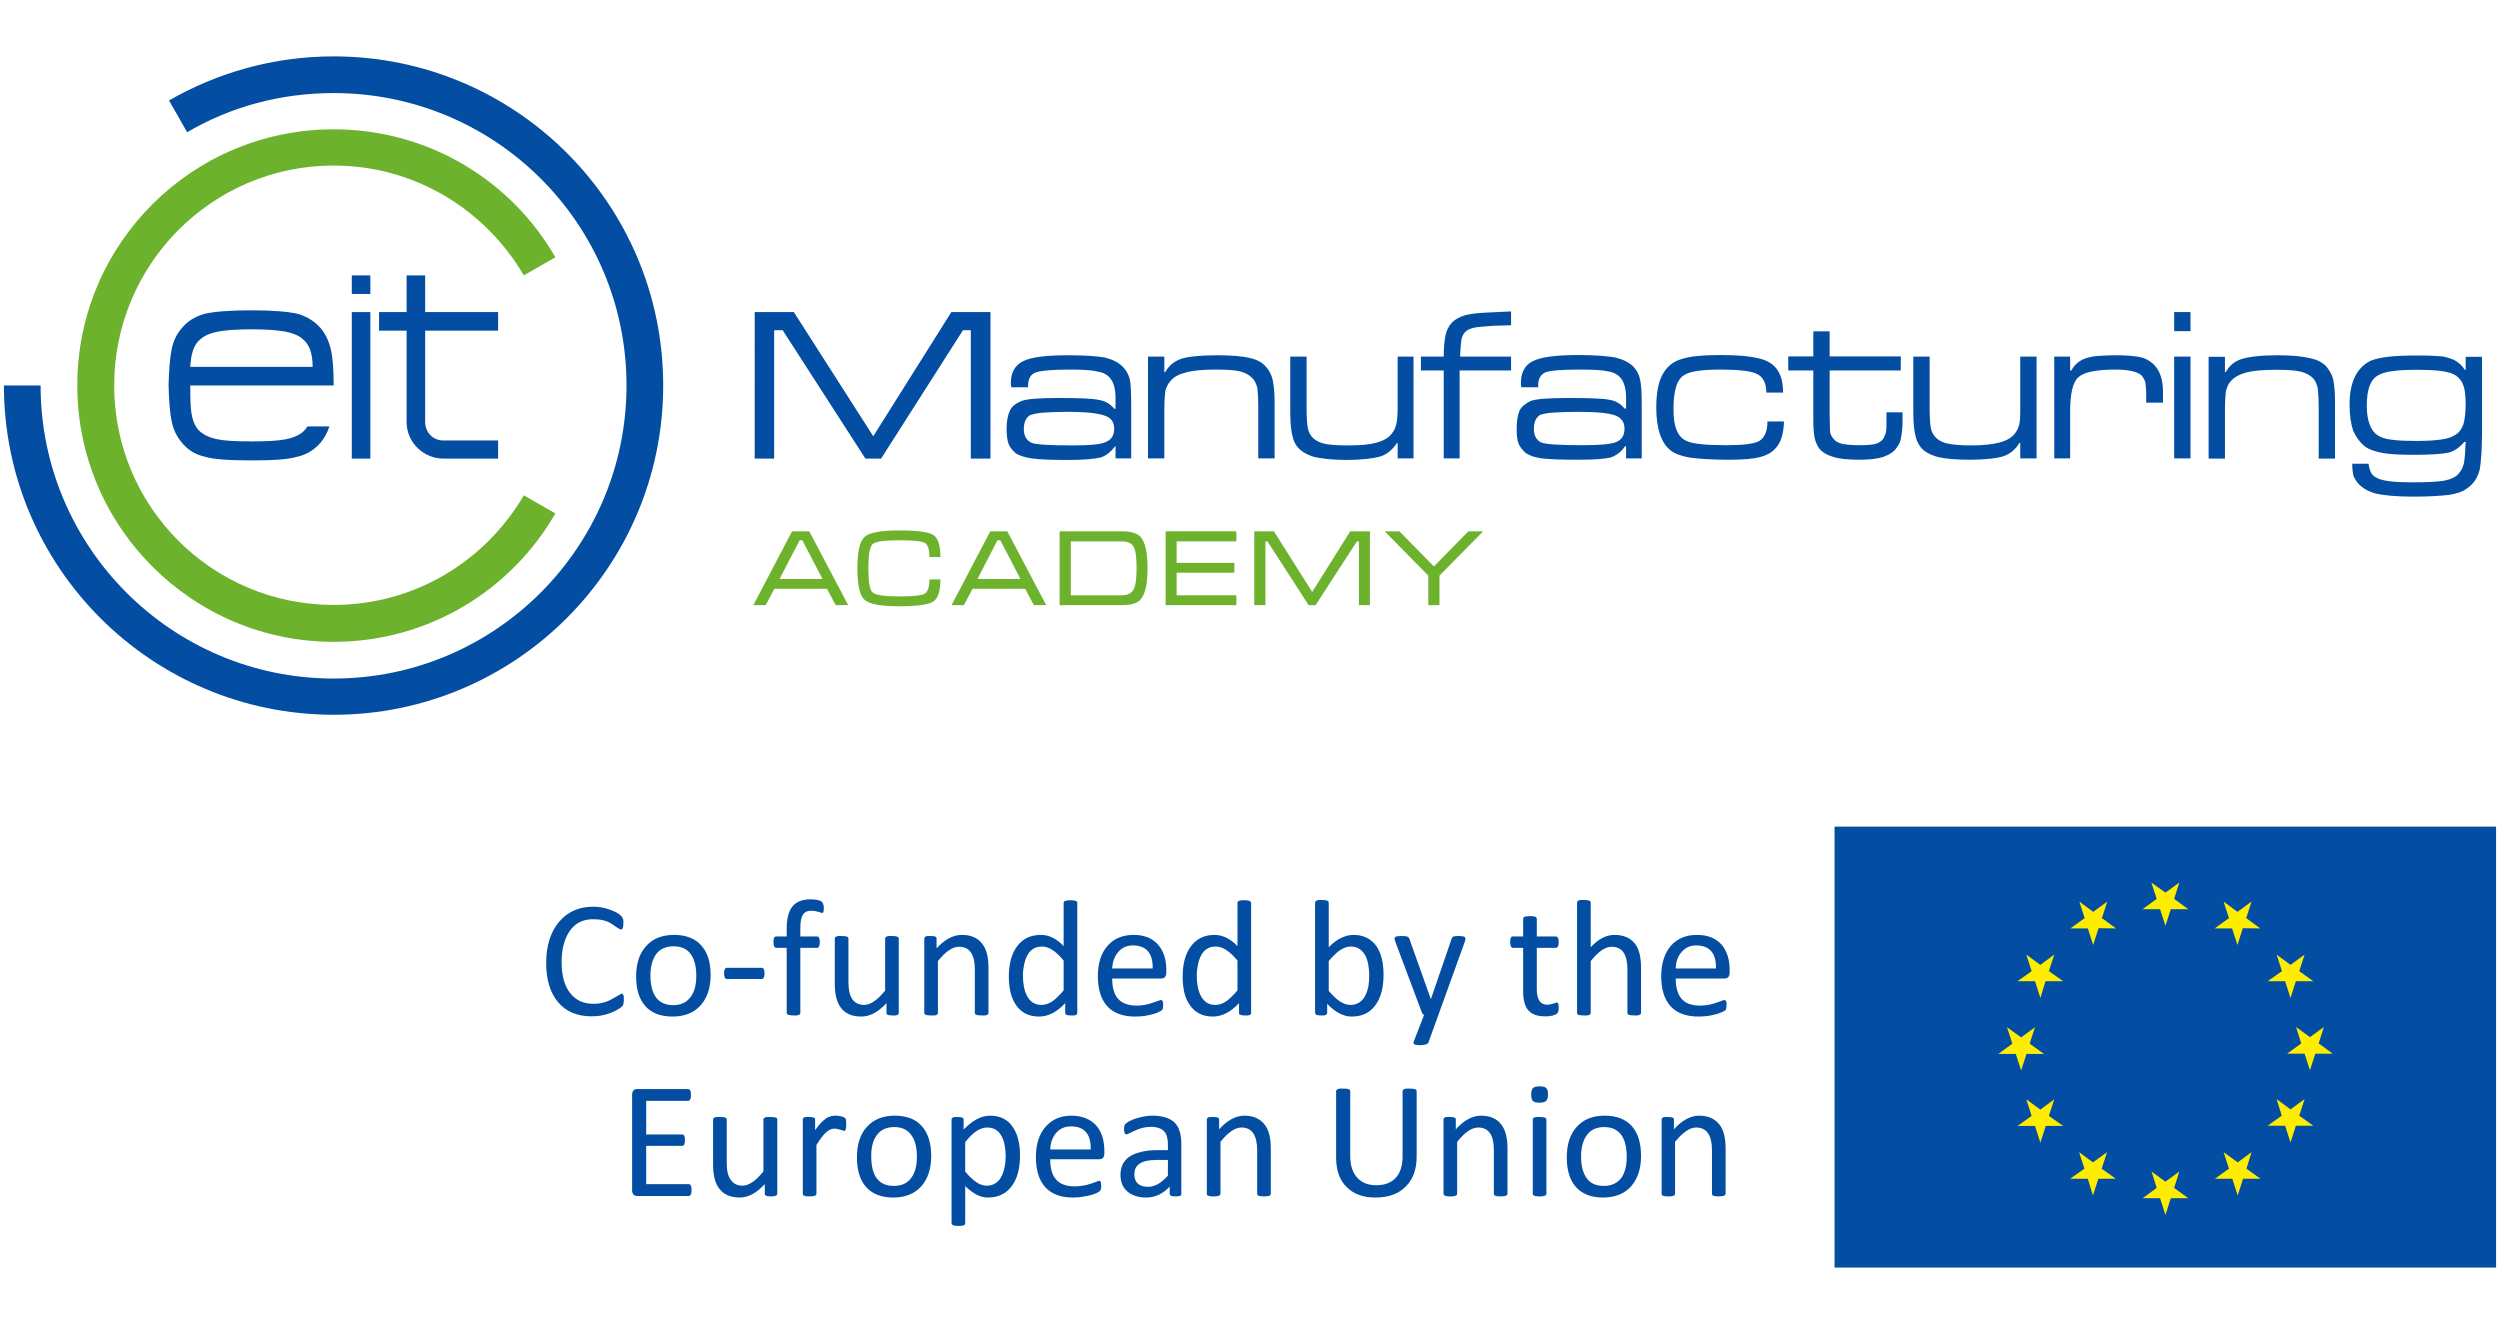 <svg version="1.2" xmlns="http://www.w3.org/2000/svg" viewBox="0 0 1114 596" width="180" height="96"><style>.a{fill:#034ea2}.b{fill:#6db22d}.c{fill:#ffed00}</style><path class="a" d="m155.5 123.1h8.3v8.3h-8.3z"/><path class="a" d="m155.5 139.5h8.3v65.5h-8.3z"/><path class="a" d="m180 123.1h8.3v16.4h32.6v8.3h-32.6v40.8c0 4.7 3.5 8.3 8.1 8.3h24.5v8.1h-24.5c-8.5 0-16.4-6.9-16.4-16.4v-40.8h-12.3v-8.3h12.3z"/><path fill-rule="evenodd" class="a" d="m83.6 182.7c0.4 4.8 1.8 8.3 4.3 10.4 1.9 1.5 4.4 2.7 7.9 3.3 3.3 0.7 8.3 0.9 15 0.9 6.4 0 11.4-0.2 14.9-0.9 3.4-0.6 6.1-1.8 7.9-3.3 0.9-0.8 1.5-1.6 2.1-2.5h9.8c-0.8 2.5-2.1 5-3.8 7.1-2.7 3.1-6 5.4-10.3 6.4-4.2 1.3-11.3 1.7-20.8 1.7-9.8 0-16.7-0.4-21-1.7-4.4-1-7.7-3.3-10.2-6.4q-3.4-4.1-4.4-9.4c-0.8-3.5-1.2-8.9-1.4-16 0.2-7.2 0.6-12.6 1.4-16.2q1-5.3 4.4-9.3c2.5-3.1 5.8-5.2 10.2-6.5 4.3-1 11.2-1.6 21-1.6 9.5 0 16.6 0.6 20.8 1.6 4.3 1.3 7.6 3.4 10.3 6.5q3.2 4 4.4 9.3 1.3 5.3 1.3 16.2h-64.1c0 3.4 0 7.1 0.3 10.4zm50-31.1c-1.8-1.7-4.5-2.7-7.9-3.4-3.5-0.6-8.5-1-14.9-1-6.7 0-11.7 0.4-15 1-3.5 0.7-6 1.7-7.9 3.4-2.9 2.2-4.3 6.4-4.6 12.4h54.7q0-9-4.4-12.4z"/><path class="a" d="m147.4 319.5c81.2 0 147.3-65.9 147.3-147.2 0-81.4-66.1-147.1-147.3-147.1-26.9 0-52 7.3-73.6 19.7l8.1 14.2c19.3-11.3 41.6-17.5 65.5-17.5 72.3 0 130.9 58.4 130.9 130.7 0 72.2-58.6 131-130.9 131-72.4 0-131-58.8-131-131h-16.4c0 81.3 66.1 147.2 147.4 147.2z"/><path class="b" d="m147.4 286.9c42.4 0 79.4-23.1 99.1-57.4l-14.1-8.1c-17.1 29.3-48.7 49-85 49-54.3 0-98.1-43.8-98.1-98.1 0-54.2 43.8-98.3 98.1-98.3 36.3 0 67.9 19.8 85 49.1l14.1-8.1c-19.7-34.3-56.7-57.2-99.1-57.2-63.2 0-114.6 51.1-114.6 114.5 0 63.2 51.4 114.6 114.6 114.6z"/><path fill-rule="evenodd" class="a" d="m335.6 139.5h17.5l35.5 55.5 34.9-55.5h17.5v65.5h-8.8v-57.4h-3.5l-36.6 57.4h-7l-37-57.4h-3.8v57.4h-8.7zm122.2 33.6h-7.5c-0.2-0.8-0.2-1.4-0.2-2 0-4.6 1.9-7.9 5.4-9.6 3.6-1.9 10.4-2.7 20.2-2.7 7.5 0 13.1 0.4 16.4 1 3.5 0.9 6 2.1 8.1 4.2q2.2 2.2 3.1 5.6c0.4 2.1 0.6 6 0.6 11.4v23.9h-7v-5.4h-0.2c-1.9 2.5-4 4.2-6.5 5-2.7 0.6-7.2 1.1-14.1 1.1-7.9 0-13.5-0.2-16.6-0.7-3.1-0.4-5.4-1.2-7.1-2.2-1.5-1.3-2.7-2.7-3.3-4.2-0.6-1.7-0.9-4-0.9-6.9 0-3.3 0.5-6 1.5-8.1 0.8-1.8 2.5-3.1 4.8-4.1 2.3-1.1 8.1-1.5 17-1.5 9.2 0 15.2 0.2 18.1 0.9 2.7 0.4 5 1.8 6.7 3.9h0.6v-4.8c0-4.1-0.9-7-2.3-8.7-1.3-1.7-3.1-2.7-5.8-3.1-2.5-0.7-6.7-0.9-12.5-0.9-7.9 0-12.9 0.5-15.2 1.3-2.3 1-3.3 2.9-3.3 6zm18.3 11c-5.8 0-10 0.2-12.3 0.4-2.5 0.3-4.1 0.7-5.2 1.1-1.8 1.2-2.7 3.3-2.7 6.2 0 2.9 1.1 5 3.4 6.1 1.8 0.8 7.9 1.2 18.5 1.2 7.2 0 12.4-0.4 14.7-1.5 2.5-1 3.8-2.9 3.8-6 0-2.9-1.3-4.8-4.2-5.8-2.7-1-8.1-1.7-16-1.7zm35.3-24.7h7.3v6.9h0.4c1.7-2.9 4-4.8 7.1-5.9 3.1-1 8.5-1.6 16-1.6 6.4 0 11.4 0.4 14.5 1.2 3.2 0.6 5.6 1.9 7.3 3.8 1.5 1.6 2.5 3.5 3.1 5.8 0.4 2.1 0.9 5.4 0.9 9.5v25.8h-7.3v-22.6c0-4-0.2-6.9-0.4-8.8-0.4-1.6-1.1-3.3-2.1-4.3q-1.9-2.2-5.6-3.2c-2.5-0.6-6.3-0.8-11.2-0.8q-8.5 0-13.1 1.3c-3.2 0.8-5.4 2-6.9 3.9-1.2 1.3-1.9 2.9-2.3 4.6-0.2 1.7-0.4 4.6-0.4 8.9v21h-7.3zm63.6 0h7.3v23.1c0 4.3 0.2 7.3 0.6 9.1 0.4 1.9 1.3 3.4 2.7 4.6 1.3 1 3.1 1.9 5.4 2.3 2.3 0.4 5.6 0.6 9.8 0.6 5.4 0 9.8-0.4 12.7-1.2 3.1-0.9 5.4-2.1 6.8-4 1.1-1.2 1.7-2.7 2.1-4.3 0.4-1.9 0.6-4.4 0.6-7.7v-22.5h7.1v45.5h-7.1v-6.8h-0.4c-1.9 2.9-4.3 5-7.5 6-2.9 0.8-8.1 1.5-15.1 1.5-5.4 0-10-0.5-13.1-1.1-3.1-0.6-5.6-1.9-7.3-3.3-1.7-1.5-2.9-3.3-3.5-5.8-0.7-2.5-1.1-6.1-1.1-10.8zm58.4 6.2v-6.2h10.2c0-4.6 0.4-7.7 0.8-9.6 0.5-2.1 1.3-3.7 2.5-5.2q2.2-2.5 6.3-3.7c2.5-0.7 6.6-1.1 12.2-1.3l8.3-0.4v6.2l-7.6 0.2c-4.2 0.3-7.1 0.5-9 0.9-1.8 0.4-3.1 1-4.1 2.1-0.7 0.8-1.3 2-1.5 3.3q-0.3 1.8-0.6 7.5h22.8v6.2h-23v39.3h-7.1v-39.3zm52.4 7.5h-7.5c-0.2-0.9-0.2-1.5-0.2-2.1 0-4.6 1.9-7.9 5.4-9.6 3.5-1.8 10.4-2.7 20.2-2.7 7.6 0 13.3 0.5 16.6 1.1 3.3 0.8 6 2.1 8.1 4.1 1.4 1.5 2.5 3.4 2.9 5.6 0.6 2.1 0.8 6.1 0.8 11.5v23.9h-7v-5.4h-0.5c-1.6 2.5-3.9 4.1-6.4 5-2.5 0.6-7.1 1-14.1 1-7.9 0-13.5-0.2-16.7-0.6-3.1-0.4-5.4-1.3-7-2.3-1.5-1.3-2.7-2.7-3.3-4.2-0.7-1.6-0.9-3.9-0.9-6.8q0-5 1.3-8.1c1-1.9 2.7-3.1 4.8-4.2 2.4-1 8.1-1.4 17-1.4 9.3 0 15.6 0.2 18.3 0.8 2.9 0.4 5.2 1.9 6.8 3.9h0.7v-4.7c0-4.2-0.9-7.1-2.3-8.8-1.3-1.6-3.1-2.7-5.8-3.1-2.5-0.6-6.9-0.8-12.7-0.8-7.9 0-12.9 0.4-15.2 1.2-2.3 1.1-3.3 2.9-3.3 6.1zm18.3 11c-5.8 0-10 0.2-12.5 0.4-2.3 0.2-3.9 0.6-5 1-1.9 1.3-2.7 3.3-2.7 6.3 0 2.9 1.1 4.9 3.3 6 1.9 0.8 7.9 1.2 18.3 1.2 7.7 0 12.7-0.4 15.2-1.4 2.5-1.1 3.7-2.9 3.7-6 0-3-1.4-4.8-4.1-5.9-2.7-1-8.1-1.6-16.2-1.6zm84.2 4.3h7.4c-0.2 5.6-1.4 9.6-3.9 12.1-1.7 1.9-4 3.1-7.1 3.9-2.9 0.7-7.5 1.1-13.3 1.1-7.9 0-13.7-0.4-17.4-0.9q-5.7-0.9-8.8-3.1c-4.3-3.3-6.6-9.7-6.6-19.3 0-6.7 1-11.6 2.9-15 1.9-3.3 4.6-5.6 8.1-6.6q5.3-1.9 17.5-1.9c7.2 0 12.6 0.4 16.4 1.3 3.5 0.6 6.2 2 8.1 3.9 1.2 1.3 2.1 2.9 2.7 4.6 0.6 1.9 1 4.1 1 7h-7.5c0-4.1-1.4-7-4.1-8.3-2.7-1.4-8.1-2-16.6-2-8.2 0-13.6 0.8-16.1 2.5-1.6 1-2.9 2.9-3.5 5.1q-1.2 3.8-1.2 10c0 4 0.4 7.1 1.4 9.4 0.9 2.3 2.3 3.9 4.2 4.8 2.7 1.4 8.7 2 18.1 2 7.4 0 12.2-0.6 14.5-1.8q3.8-2.2 3.8-8.8zm20.5-40.3h7.3v11.2h31.8v6.3h-31.8v19.7c0 4.2 0.2 6.9 0.2 7.9 0.2 0.8 0.6 1.9 1.5 2.9 0.8 1.1 2.2 1.9 3.9 2.3 1.9 0.4 4.6 0.6 7.9 0.6 3.3 0 5.6-0.2 7.1-0.6 1.4-0.4 2.7-1.2 3.5-2.5 0.4-0.8 0.8-1.6 1.1-2.9 0.2-1 0.2-3.1 0.2-5.8v-2.9h7.2v2.9c0 3.5-0.2 6-0.6 7.9-0.2 1.9-0.8 3.3-1.9 4.8-1.2 2-3.3 3.3-6 4.3-2.7 0.9-6.2 1.3-11 1.3-5 0-8.9-0.4-11.6-1.3-2.7-0.8-4.8-2-6.3-3.9-0.8-1.3-1.6-2.9-1.9-4.6q-0.6-2.8-0.6-8.1v-22h-11.2v-6.3h11.2zm44.7 11.3h7.3v23c0 4.4 0.2 7.3 0.6 9.2 0.4 1.8 1.3 3.3 2.7 4.5 1.3 1.1 3.1 1.9 5.4 2.3 2.3 0.4 5.6 0.7 9.8 0.7 5.4 0 9.8-0.5 12.7-1.3 3.1-0.8 5.4-2.1 6.8-3.9 1.1-1.3 1.7-2.7 2.1-4.4 0.4-1.9 0.4-4.4 0.4-7.7v-22.4h7.3v45.5h-7.3v-6.9h-0.4c-1.7 2.9-4.2 5-7.3 6-2.9 0.9-8.1 1.5-15.1 1.5-5.7 0-10-0.4-13.1-1-3.2-0.7-5.7-1.9-7.5-3.4-1.5-1.4-2.7-3.3-3.3-5.8-0.7-2.5-1.1-6-1.1-10.8zm63 0h7.1v6.2h0.6q1.5-3.1 5-4.9c1.4-0.7 3.3-1.1 5.6-1.5 2.1-0.2 5.6-0.4 10-0.4 4.5 0 7.9 0.4 9.9 0.8 2.3 0.4 4.2 1.5 5.6 2.7 3.2 2.7 4.8 6.9 4.8 12.9v4.8h-7.5v-3.3c0-2.5-0.2-4.4-0.4-5.9q-0.6-1.8-1.8-3.1c-1.9-1.6-5.7-2.5-11.5-2.5-8.5 0-14.1 1.1-16.6 3.4-2.5 2.2-3.7 7.4-3.7 15.3v21h-7.1zm53.6 0h7.3v45.5h-7.3zm0-19.9h7.3v8.5h-7.3zm15.4 20h7.3v6.8h0.4c1.6-2.9 3.9-4.8 7-5.8 3.2-1 8.6-1.7 16-1.7 6.5 0 11.3 0.5 14.6 1.3 3.1 0.6 5.6 1.9 7.3 3.7 1.4 1.7 2.5 3.6 3.1 5.8 0.4 2.1 0.8 5.4 0.8 9.6v25.8h-7.3v-22.7c0-3.9-0.2-6.8-0.4-8.7-0.4-1.7-1-3.3-2-4.4q-1.9-2.1-5.7-3.1c-2.5-0.6-6.2-0.8-11.2-0.8q-8.4 0-13.1 1.2c-3.1 0.9-5.4 2.1-7 4-1.1 1.2-1.7 2.9-2.1 4.5-0.2 1.7-0.4 4.6-0.4 9v21h-7.3zm114.9 0h7.3v34.1c0 7.2-0.4 12.6-1 16.2-0.9 3.5-2.5 6.4-5.7 8.5-1.8 1.5-4.5 2.3-7.9 2.9-3.5 0.4-8.9 0.8-16.2 0.8-7.7 0-13.3-0.6-16.8-1.4-3.7-1.1-6.4-2.7-8.3-5.2-0.8-1.1-1.5-2.3-1.7-3.3-0.2-1.1-0.4-2.7-0.4-4.8h7.3c0.2 1.6 0.6 2.9 1 3.7q0.6 1.6 2.5 2.5c2.5 1.5 7.7 2.1 15.6 2.1 6.9 0 11.9-0.2 15-0.8 3.1-0.7 5.2-1.7 6.4-3.4 1.1-1.2 1.7-2.7 2.1-4.3 0.4-1.9 0.6-5 0.8-9.6h-0.6c-1.9 2.3-4.2 4-6.9 4.8-2.7 0.6-7.9 1-15.1 1-6.3 0-11-0.2-14.4-0.8-3.3-0.6-6-1.5-7.7-2.7-2.5-1.9-4.3-4.4-5.6-7.3-1-3.1-1.6-6.8-1.6-11.6 0-10 3.1-16.4 9.3-19.6 1.9-0.8 4.6-1.4 7.7-1.8q4.7-0.6 13.7-0.6c5 0 8.5 0.2 10.8 0.4q3.1 0.6 5.6 1.8c1.9 1.1 3.4 2.5 4.4 4.2h0.4zm-21.2 5.8c-8.9 0-14.7 0.6-17.6 2.3-3.6 1.7-5.4 6.2-5.4 13.7 0 7.3 2 12.1 6 13.9 2.3 1.3 7.7 1.9 16 1.9 9.1 0 14.7-0.8 17.2-2.5 1.9-1 3.2-2.7 4-5 0.6-2 1-5.2 1-9.1q0-5.9-1.2-8.7c-0.9-2.1-2.3-3.6-4.4-4.6q-4-1.9-15.6-1.9z"/><path fill-rule="evenodd" class="a" d="m1114 369.5v197.1h-295.7v-197.1z"/><path class="c" d="m972.4 523.7l-6.2 4.5-6.2-4.5 2.3 7.3-6.3 4.6h7.8l2.4 7.5 2.4-7.5h7.8l-6.3-4.6z"/><path class="c" d="m1004.7 515l-6.2 4.6-6.3-4.6 2.4 7.4-6.3 4.5h7.8l2.4 7.5 2.4-7.5h7.8l-6.3-4.5z"/><path class="c" d="m1022.1 510.7l2.4-7.5h7.8l-6.3-4.5 2.4-7.4-6.3 4.6-6.2-4.6 2.3 7.4-6.3 4.5h7.8z"/><path class="c" d="m1030.8 463.6l-6.2-4.5 2.3 7.3-6.3 4.6h7.8l2.4 7.4 2.4-7.4h7.8l-6.3-4.6 2.3-7.3z"/><path class="c" d="m1019.7 438.6l2.4 7.5 2.4-7.5h7.8l-6.3-4.5 2.4-7.4-6.3 4.6-6.2-4.6 2.4 7.4-6.4 4.5z"/><path class="c" d="m996 415l2.4 7.4 2.4-7.5 7.8 0.1-6.3-4.6 2.4-7.4-6.3 4.6-6.2-4.6 2.4 7.4-6.4 4.6z"/><path class="c" d="m963.8 406.4l2.4 7.4 2.4-7.4h7.8l-6.3-4.6 2.3-7.3-6.2 4.5-6.3-4.5 2.4 7.3-6.3 4.6z"/><path class="c" d="m931.5 415l2.4 7.4 2.4-7.5 7.8 0.1-6.3-4.6 2.4-7.4-6.3 4.6-6.2-4.6 2.4 7.4-6.4 4.6z"/><path class="c" d="m907.9 438.6l2.4 7.5 2.3-7.5h7.9l-6.4-4.5 2.4-7.4-6.2 4.6-6.3-4.6 2.4 7.4-6.3 4.5z"/><path class="c" d="m891.5 471.1h7.8l2.4 7.4 2.4-7.4h7.8l-6.4-4.6 2.4-7.3-6.2 4.5-6.3-4.5 2.4 7.3z"/><path class="c" d="m916.5 491.4l-6.2 4.6-6.3-4.6 2.4 7.4-6.3 4.5h7.8l2.4 7.5 2.4-7.5h7.8l-6.4-4.5z"/><path class="c" d="m933.8 534.4l2.4-7.5h7.8l-6.3-4.5 2.4-7.4-6.3 4.6-6.2-4.6 2.4 7.4-6.4 4.5h7.9z"/><path class="a" d="m276.7 449.4c-0.3 0.4-0.9 1-2.1 1.7q-2.8 1.8-6.9 2.7-2.3 0.5-5 0.5-9.5 0-14.8-6.1-5.5-6.3-5.5-17.8 0-11.6 5.9-18.5 5.7-6.6 15.1-6.6 3.9 0 7.7 1.4c2.2 0.8 3.7 1.6 4.7 2.6 0.6 0.6 1 1.4 1.1 2.2q0 0.5 0 1.2 0 2.8-1.1 2.8-0.4 0-1.9-1l-1.9-1.3c-2.5-1.8-5.5-2.3-8.6-2.3q-9.9 0-13.1 11c-0.7 2.4-1 5.1-1 8.2q0 9 3.8 13.8c2.5 3.2 5.9 4.8 10.5 4.8q4.7 0 8.5-2.3 4-2.2 4-2.3 0.8 0.1 1 1.5 0 0.5 0 1.4c0 1.1-0.2 1.9-0.4 2.4z"/><path fill-rule="evenodd" class="a" d="m311.6 449.2q-4.5 5.2-12.7 5.2c-5.4 0-9.5-1.6-12.2-4.7q-4.1-4.6-4.1-13.2c0-5.7 1.4-10.1 4.3-13.4 3-3.5 7.2-5.2 12.7-5.2 5.3 0 9.4 1.6 12.2 4.8q4.1 4.6 4.1 13.1 0 8.4-4.3 13.4zm-4.3-22.3q-2.5-3.9-8-3.9-5.2 0-7.8 3.6-2.5 3.5-2.5 9.5 0 5.9 2.2 9.3 2.5 3.9 8 3.9 5.1 0 7.8-3.7 2.5-3.4 2.5-9.4 0-5.9-2.2-9.3z"/><path class="a" d="m338.7 437.6h-15.5q-1.3 0-1.3-2.5 0-2.5 1.3-2.5h15.5q0.9 0 1.2 1.3c0 0.3 0.1 0.7 0.1 1.2q0 2.5-1.3 2.5z"/><path class="a" d="m366.3 407.7q-0.2 0.4-0.6 0.4-0.1 0-1.6-0.5c-1-0.3-2-0.5-3.1-0.5-3.6 0-5 2.1-5 7.9v3.6h7.5c0.5 0 1 0.4 1.1 1.4 0.1 0.3 0.1 0.7 0.1 1.1q0 2.5-1.2 2.6h-7.5v29.1q0 0.9-1.6 1.1-0.6 0-1.4 0-3.1 0-3.1-1.1v-29.1h-4.7q-1.2-0.1-1.2-2.6 0-2 0.7-2.4 0.2-0.1 0.5-0.1h4.7v-3.4c0-9.2 3.4-13.2 10.7-13.2 1.7 0 3.2 0.2 4.4 0.7 1 0.5 1.5 1.5 1.5 3.2q0 1.1-0.2 1.8z"/><path class="a" d="m400 452.8q0 0.9-1.4 1.1-0.6 0-1.3 0-2.3 0-2.7-0.6c-0.1-0.1-0.1-0.3-0.1-0.5v-4.4q-5.5 6-11.2 6c-4.2 0-7.3-1.3-9.3-4.1q-2.6-3.6-2.6-10.6v-20.1q0-1 1.6-1.2 0.6 0 1.4 0c2.5 0 3.1 0.4 3.1 1.2v19.3q0 5.2 1.7 7.7c1.2 1.7 3 2.6 5.3 2.6q4.2 0 9.4-6.4v-23.2q0-1 1.6-1.2 0.5 0 1.5 0c2.4 0 3 0.4 3 1.2z"/><path class="a" d="m440.1 452.8q0 0.9-1.6 1.1-0.6 0-1.5 0c-2.3 0-3-0.4-3-1.1v-19.5c0-6.7-2.3-10.1-7.1-10.1q-4.3 0-9.4 6.4v23.2q0 0.9-1.5 1.1c-0.4 0-0.9 0-1.5 0q-2.5 0-2.9-0.6c-0.1-0.1-0.2-0.3-0.2-0.5v-33.2q0-1 1.4-1.2c0.4 0 0.9 0 1.4 0 2.3 0 2.7 0.4 2.7 1.2v4.3q5.5-6 11.3-6 6.2 0 9.2 4.1 2.7 3.5 2.7 10.5z"/><path fill-rule="evenodd" class="a" d="m479.8 452.8q0 0.9-1.4 1.1c-0.3 0-0.8 0-1.3 0q-2.2 0-2.6-0.6-0.1-0.2-0.1-0.5v-4.4q-5.6 6-11.7 6-6.9 0-10.4-5.3c-2-3-3.1-7.2-3.1-12.5q0-8.7 3.7-13.6 3.7-5.1 10.7-5.1 5.3 0 10.1 5v-19.3c0-0.6 0.5-1 1.6-1.1 0.3-0.1 0.8-0.1 1.4-0.1 1.7 0 2.6 0.2 3 0.7 0.1 0.2 0.1 0.3 0.1 0.5zm-6.1-23.4q-5.1-6.3-9.6-6.3c-4.3 0-7 2.7-8.1 8.2-0.3 1.5-0.5 3-0.5 4.6 0 3.9 0.6 6.9 1.8 9.2q2.1 4.1 6.5 4.1c2.3 0 4.7-1.1 7.1-3.5q1.3-1.2 2.8-3z"/><path fill-rule="evenodd" class="a" d="m519.6 434.7q0 2.7-2.4 2.7h-21.8c0 3.9 0.8 6.8 2.4 8.8q2.7 3.3 8.5 3.3 3.8 0 7.3-1.3 3.6-1.3 3.6-1.2 0.8 0 0.9 1.2 0.1 0.5 0.1 1.1 0 1.4-0.4 2-0.2 0.5-1.5 1c-1.4 0.8-3.5 1.3-6.2 1.8q-2.1 0.3-4.5 0.3c-10.8 0-16.6-6.1-16.6-18.1q0-8.6 4.3-13.5 4.3-4.9 11.7-4.9 7.3 0 11.1 4.6 3.5 4.2 3.5 11.1zm-6.1-1.8q0.2-10.2-8.8-10.3-4.3 0-6.8 3.2-2.3 2.8-2.5 7.1z"/><path fill-rule="evenodd" class="a" d="m557.5 452.8q0 0.9-1.4 1.1c-0.4 0-0.8 0-1.3 0q-2.2 0-2.6-0.6-0.2-0.2-0.1-0.5v-4.4q-5.6 6-11.7 6-6.9 0-10.4-5.3c-2.1-3-3.1-7.2-3.1-12.5q0-8.7 3.7-13.6 3.7-5.1 10.6-5.1 5.3 0 10.2 5v-19.3c0-0.6 0.5-1 1.5-1.1 0.4-0.1 0.9-0.1 1.5-0.1 1.6 0 2.6 0.2 2.9 0.7 0.1 0.2 0.2 0.3 0.2 0.5zm-6.1-23.4q-5.1-6.3-9.7-6.3c-4.2 0-6.9 2.7-8 8.2-0.3 1.5-0.5 3-0.5 4.6 0 3.9 0.6 6.9 1.8 9.2q2.1 4.1 6.5 4.1c2.3 0 4.7-1.1 7.1-3.5q1.3-1.2 2.8-3z"/><path fill-rule="evenodd" class="a" d="m613 449.4c-2.5 3.4-6 5-10.6 5-3.6 0-7.3-1.9-10.9-5.7v4.1q0 0.8-1.4 1.1-0.5 0-1.3 0-2.2 0-2.5-0.6-0.1-0.2-0.2-0.5v-49.3q0.1-1 1.6-1.2 0.6 0 1.5 0c2.3 0 3 0.4 3 1.2v19.9q5.4-5.5 11.1-5.5c4.5 0 8 1.8 10.4 5.3 2 3.1 3 7.2 3 12.5 0 5.8-1.2 10.4-3.7 13.7zm-4.4-22.2c-1.5-2.7-3.6-4.1-6.5-4.1q-3.5 0-7.1 3.5-1.3 1.2-2.8 3v13.3q5.2 6.3 9.6 6.3 6.4 0 8.1-8.2 0.4-2.3 0.4-4.6 0-5.8-1.7-9.2z"/><path class="a" d="m636.8 465.9q-0.5 1.3-3.9 1.3-1.9-0.1-2.5-0.4-0.3-0.3-0.3-0.6-0.1-0.4 0.2-0.9l4.5-11.6q-0.7-0.3-1-1.2l-11.9-31.7q-0.2-0.8-0.3-1.2 0-0.9 1.3-1.1 0.7-0.1 1.8-0.1 2.1 0 2.7 0.3 0.6 0.2 0.9 1.1l9.5 26.7h0.1l9.2-26.8q0.3-1.1 1.4-1.2c0.4-0.1 1.1-0.1 1.8-0.1q2.2 0 2.7 0.5 0.3 0.2 0.3 0.7 0 0.5-0.2 1.1z"/><path class="a" d="m694.3 453c-0.4 0.4-1.1 0.7-2.1 1q-1.8 0.4-3.4 0.3-5 0-7.4-2.7-2.3-2.6-2.3-8.5v-19.4h-4.6q-1.2-0.1-1.2-2.6 0-2 0.7-2.4 0.2-0.1 0.5-0.1h4.6v-7.9q0-1 1.6-1.1 0.6-0.1 1.5-0.1c2.4 0 3 0.5 3 1.2v7.9h8.5q1 0 1.2 1.4c0 0.3 0.1 0.7 0.1 1.1q0 2.5-1.3 2.6h-8.5v18.5q0 6.9 4.7 6.9 1.2 0 2.7-0.5 1.4-0.5 1.5-0.5 0.6 0 0.8 1.1 0.1 0.5 0.1 1.2 0 2-0.7 2.6z"/><path class="a" d="m731.8 452.8q0 0.9-1.6 1.1-0.6 0-1.4 0c-2.4 0-3.1-0.4-3.1-1.1v-19.5c0-6.7-2.3-10.1-7.1-10.1q-4.2 0-9.3 6.4v23.2q0 0.9-1.6 1.1c-0.4 0-0.9 0-1.5 0q-2.5 0-2.9-0.6c-0.1-0.1-0.1-0.3-0.1-0.5v-49.3q0-1 1.5-1.2 0.6 0 1.5 0c2.4 0 3.1 0.4 3.1 1.2v19.9q5.1-5.5 10.6-5.5 6.2 0 9.3 4.1 2.6 3.5 2.6 10.6z"/><path fill-rule="evenodd" class="a" d="m771.4 434.7q0 2.7-2.3 2.7h-21.8c0 3.9 0.8 6.8 2.4 8.8q2.6 3.3 8.4 3.3 3.9 0 7.4-1.3 3.5-1.3 3.5-1.2 0.8 0 1 1.2 0 0.5 0 1.1 0 1.4-0.3 2-0.3 0.5-1.5 1c-1.5 0.8-3.6 1.3-6.3 1.8q-2.1 0.3-4.4 0.3c-10.9 0-16.7-6.1-16.7-18.1q0.1-8.6 4.3-13.5 4.3-4.9 11.7-4.9 7.3 0 11.2 4.6 3.4 4.2 3.4 11.1zm-6.1-1.8q0.2-10.2-8.8-10.3-4.2 0-6.8 3.2-2.3 2.8-2.4 7.1z"/><path class="a" d="m306.1 534.6h-22.9q-2.4 0-2.4-2.6v-42.6q0-2.6 2.4-2.6h22.6c0.6 0 1.1 0.5 1.2 1.4 0.1 0.4 0.1 0.8 0.1 1.3q0 2-0.7 2.4-0.3 0.2-0.6 0.2h-18.7v15h16.1q0.9 0 1.2 1.4 0 0.5 0 1.2 0 2-0.7 2.3-0.2 0.2-0.5 0.2h-16.1v17.1h19q1 0 1.2 1.4c0 0.3 0.1 0.8 0.1 1.2q0 2.7-1.3 2.7z"/><path class="a" d="m345.7 533.6q0 0.9-1.5 1.1-0.5 0.1-1.3 0.1-2.3 0-2.7-0.7c-0.1-0.1-0.1-0.3-0.1-0.5v-4.3q-5.5 6-11.2 6c-4.2 0-7.3-1.4-9.3-4.2q-2.6-3.5-2.6-10.5v-20.2q0-0.9 1.6-1.1 0.6 0 1.5 0c2.4 0 3 0.4 3 1.1v19.4q0 5.2 1.8 7.6c1.2 1.7 2.9 2.6 5.2 2.6q4.3 0 9.4-6.4v-23.2q0-0.9 1.6-1.1 0.6 0 1.5 0c2.5 0 3.1 0.4 3.1 1.1z"/><path class="a" d="m376.3 504.8q-0.2 0.7-0.7 0.7-0.1 0-1.7-0.5-1.5-0.5-2.7-0.5-1.8 0-3.6 1.6-1.8 1.5-4.4 5.7v21.8q0 0.9-1.6 1.1c-0.4 0.1-0.9 0.1-1.5 0.1q-2.5 0-2.9-0.7c-0.1-0.1-0.1-0.3-0.1-0.5v-33.2q0-0.9 1.4-1.1c0.3 0 0.8 0 1.3 0 2.3 0 2.8 0.4 2.8 1.1v4.8q2.5-3.6 4.8-5.2 1.9-1.3 4.3-1.3c1.2 0 2.4 0.2 3.5 0.6q1 0.4 1.2 1.2 0.1 0.4 0.1 2.1 0 1.7-0.2 2.2z"/><path fill-rule="evenodd" class="a" d="m410.3 530q-4.5 5.3-12.8 5.3c-5.3 0-9.4-1.6-12.2-4.8q-4-4.6-4-13.2c0-5.6 1.4-10.1 4.2-13.3 3-3.5 7.2-5.3 12.7-5.3 5.4 0 9.5 1.6 12.2 4.8q4.1 4.7 4.1 13.2 0 8.3-4.2 13.3zm-4.4-22.2q-2.5-4-7.9-4-5.3 0-7.9 3.7-2.5 3.5-2.4 9.4 0 6 2.1 9.3 2.5 3.9 8 3.9 5.2 0 7.8-3.6 2.5-3.4 2.5-9.4 0-6-2.2-9.3z"/><path fill-rule="evenodd" class="a" d="m450.5 530.2q-3.8 5.1-10.7 5.1-4.9 0-10.1-5.1v16.6q0 1-1.5 1.1c-0.4 0.1-0.9 0.1-1.5 0.1q-2.5 0-2.9-0.7-0.2-0.2-0.2-0.5v-46.4q0-0.9 1.4-1.1c0.4 0 0.8 0 1.3 0q2.7 0 2.7 1.1v4.5q6-6.2 11.8-6.2c4.6 0 8.1 1.8 10.3 5.3 2.1 3.1 3.1 7.3 3.1 12.5q0 8.8-3.7 13.7zm-4.4-22.1q-2.1-4.1-6.5-4.1c-2.3 0-4.7 1.1-7.1 3.4-0.9 0.9-1.8 1.9-2.8 3.1v13.2q5.2 6.3 9.5 6.3 6.4 0 8.1-8.2 0.5-2.3 0.5-4.6c0-3.9-0.6-6.9-1.7-9.1z"/><path fill-rule="evenodd" class="a" d="m491.9 515.6q0 2.6-2.4 2.6h-21.8c0 3.9 0.8 6.9 2.4 8.8q2.7 3.3 8.5 3.3 3.8 0 7.3-1.2 3.6-1.3 3.6-1.3 0.8 0 0.9 1.2 0.1 0.5 0.1 1.2 0 1.4-0.4 1.9-0.2 0.5-1.5 1.1c-1.4 0.7-3.5 1.3-6.2 1.7q-2.1 0.4-4.5 0.4c-10.8 0-16.6-6.1-16.6-18.1q0-8.6 4.3-13.5 4.3-5 11.7-5 7.3 0.1 11.2 4.7 3.4 4.1 3.4 11.1zm-6.1-1.8q0.2-10.3-8.8-10.3-4.3 0-6.8 3.1-2.3 2.8-2.5 7.2z"/><path fill-rule="evenodd" class="a" d="m526.3 533.7q0 0.8-1.1 1-0.5 0.1-1.5 0.1c-1.2 0-2-0.2-2.3-0.5q-0.3-0.2-0.3-0.6v-3.3q-4.6 4.9-10.5 4.9c-3.5 0-6.3-0.9-8.4-2.7-2.1-1.8-3.1-4.3-3.1-7.4 0-5.6 3.2-9 9.6-10.4q3.1-0.7 7-0.7h4.6v-2.6q0-4-1.7-5.8c-1.2-1.3-3.2-2-5.9-2q-3.6 0-7.2 1.7-3.6 1.7-3.6 1.7-0.9 0-1.1-1.3-0.1-0.5-0.1-1 0-1.6 0.5-2.3 0.5-0.5 2-1.4c1.7-0.9 3.8-1.5 6.2-2q1.9-0.4 3.8-0.4c4.7 0 8.1 1.1 10.2 3.2q2.9 3 2.9 9.4zm-6-15.2h-5.2c-6.6 0-9.8 2.2-9.8 6.3q0 5.7 6.2 5.7 4.4 0 8.8-5z"/><path class="a" d="m566.3 533.6q0 0.9-1.5 1.1-0.6 0.1-1.5 0.1c-2.4 0-3.1-0.4-3.1-1.2v-19.4c0-6.7-2.3-10.2-7-10.2q-4.3 0-9.4 6.4v23.2q0 0.9-1.6 1.1c-0.4 0.1-0.9 0.1-1.5 0.1q-2.5 0-2.9-0.7c-0.1-0.1-0.1-0.3-0.1-0.5v-33.2q0-0.9 1.4-1.1c0.3 0 0.8 0 1.4 0 2.2 0 2.7 0.4 2.7 1.1v4.4q5.4-6 11.2-6.1 6.2 0 9.3 4.2 2.6 3.5 2.6 10.5z"/><path class="a" d="m631.5 516.9q0 8.7-4.9 13.5-4.8 4.9-13.5 4.9c-5.4 0-9.7-1.5-12.8-4.6-3.2-3-4.8-7.5-4.8-13.3v-29.7c0-0.5 0.5-0.9 1.6-1.1 0.4 0 0.9 0 1.5 0q2.6 0 3 0.6 0.2 0.3 0.2 0.5v28.9q0 6.5 3.2 9.9 3 3.3 8.5 3.3c7.4 0 11.7-4.5 11.7-12.8v-29.3c0-0.5 0.5-0.9 1.6-1.1 0.4 0 0.9 0 1.5 0q2.5 0 3 0.6 0.2 0.3 0.2 0.5z"/><path class="a" d="m672.1 533.6q0 0.9-1.5 1.1-0.6 0.1-1.5 0.1c-2.4 0-3.1-0.4-3.1-1.2v-19.4c0-6.7-2.2-10.2-7-10.2q-4.3 0-9.4 6.4v23.2q0 0.9-1.5 1.1c-0.4 0.1-0.9 0.1-1.6 0.1q-2.5 0-2.8-0.7c-0.1-0.1-0.2-0.3-0.2-0.5v-33.2q0-0.9 1.4-1.1c0.3 0 0.8 0 1.4 0 2.2 0 2.7 0.4 2.7 1.1v4.4q5.4-6 11.2-6.1 6.3 0 9.3 4.2 2.6 3.5 2.6 10.5z"/><path class="a" d="m686.4 492.9c-2.8 0-3.7-0.8-3.7-3.6 0-2.9 0.9-3.7 3.8-3.7 2.8 0 3.7 0.8 3.7 3.6 0 2.8-1 3.7-3.8 3.7zm3.1 40.7q0 0.9-1.6 1.1c-0.4 0.1-0.8 0.1-1.5 0.1q-2.5 0-2.8-0.7c-0.2-0.1-0.2-0.3-0.2-0.5v-33.2q0-0.9 1.6-1.1 0.6 0 1.4 0c2.4 0 3.1 0.4 3.1 1.1z"/><path fill-rule="evenodd" class="a" d="m727.6 530q-4.5 5.3-12.8 5.3c-5.3 0-9.4-1.6-12.2-4.8q-4-4.6-4-13.2c0-5.6 1.4-10.1 4.2-13.3 3-3.5 7.2-5.3 12.7-5.3 5.4 0 9.5 1.6 12.3 4.8q4 4.7 4 13.2 0 8.3-4.2 13.3zm-4.3-22.2q-2.5-4-8-4-5.2 0-7.8 3.7-2.5 3.5-2.5 9.4 0 6 2.2 9.3 2.4 3.9 7.9 3.9 5.2 0 7.9-3.6 2.4-3.4 2.4-9.4 0-6-2.1-9.3z"/><path class="a" d="m769.6 533.6q0 0.9-1.6 1.1-0.6 0.1-1.5 0.1c-2.3 0-3-0.4-3-1.2v-19.4c0-6.7-2.3-10.2-7.1-10.2q-4.2 0-9.4 6.4v23.2q0 0.9-1.5 1.1c-0.4 0.1-0.9 0.1-1.5 0.1q-2.5 0-2.9-0.7c-0.1-0.1-0.1-0.3-0.1-0.5v-33.2q0-0.9 1.4-1.1c0.3 0 0.8 0 1.3 0 2.3 0 2.8 0.4 2.8 1.1v4.4q5.4-6 11.2-6.1 6.2 0 9.3 4.2 2.6 3.5 2.6 10.5z"/><path fill-rule="evenodd" class="b" d="m360 237.5l17.4 33h-5.6l-3.9-7.3h-23.5l-3.9 7.3h-5.5l17.3-33zm5.9 21.3l-9-17.3h-1.2l-9 17.3z"/><path class="b" d="m386.4 254.1q0 9 1.9 10.7 1.9 1.8 11.8 1.8 9.2 0 11.3-1.1 2.3-1.2 2.3-6.5h4.9q0 7.9-3.2 9.9-3.3 2.1-15.3 2.1-12.2 0-15.4-2.9-3.2-2.9-3.2-14 0-11.2 3.2-14.1 3.2-2.9 15.4-2.9 12.1 0 15.3 2 3.2 2 3.2 9.9h-4.9q0-5.3-2.2-6.4-2.1-1.1-11.4-1.1-9.9 0-11.8 1.7-1.9 1.8-1.9 10.9z"/><path fill-rule="evenodd" class="b" d="m448.5 237.5l17.4 33h-5.5l-3.9-7.3h-23.5l-3.9 7.3h-5.5l17.3-33zm5.9 21.3l-9-17.3h-1.3l-8.9 17.3z"/><path fill-rule="evenodd" class="b" d="m499.6 237.5q6.1 0 8.3 2.3 3.3 3.4 3.3 14.2 0 10.8-3.3 14.2-2.2 2.3-8.3 2.3h-27.7v-33zm-22.7 28.6h22.7q3.9 0 5.3-2.5 1.4-2.4 1.4-9.6 0-7.2-1.3-9.6-1.4-2.4-5.4-2.4h-22.7z"/><path class="b" d="m519.3 237.5h31.6v4.5h-26.7v9.6h25.8v4.4h-25.8v10.1h26.7v4.4h-31.6z"/><path class="b" d="m567.7 237.5l17.1 27.1 17-27.1h8.8v33h-4.9v-28.5h-0.9l-18.5 28.5h-3.1l-18.4-28.5h-0.9v28.5h-5v-33z"/><path class="b" d="m654.6 237.5h6.6l-19.5 19.8v13.2h-5v-13.2l-19.5-19.8h6.6l15.4 15.7z"/></svg>